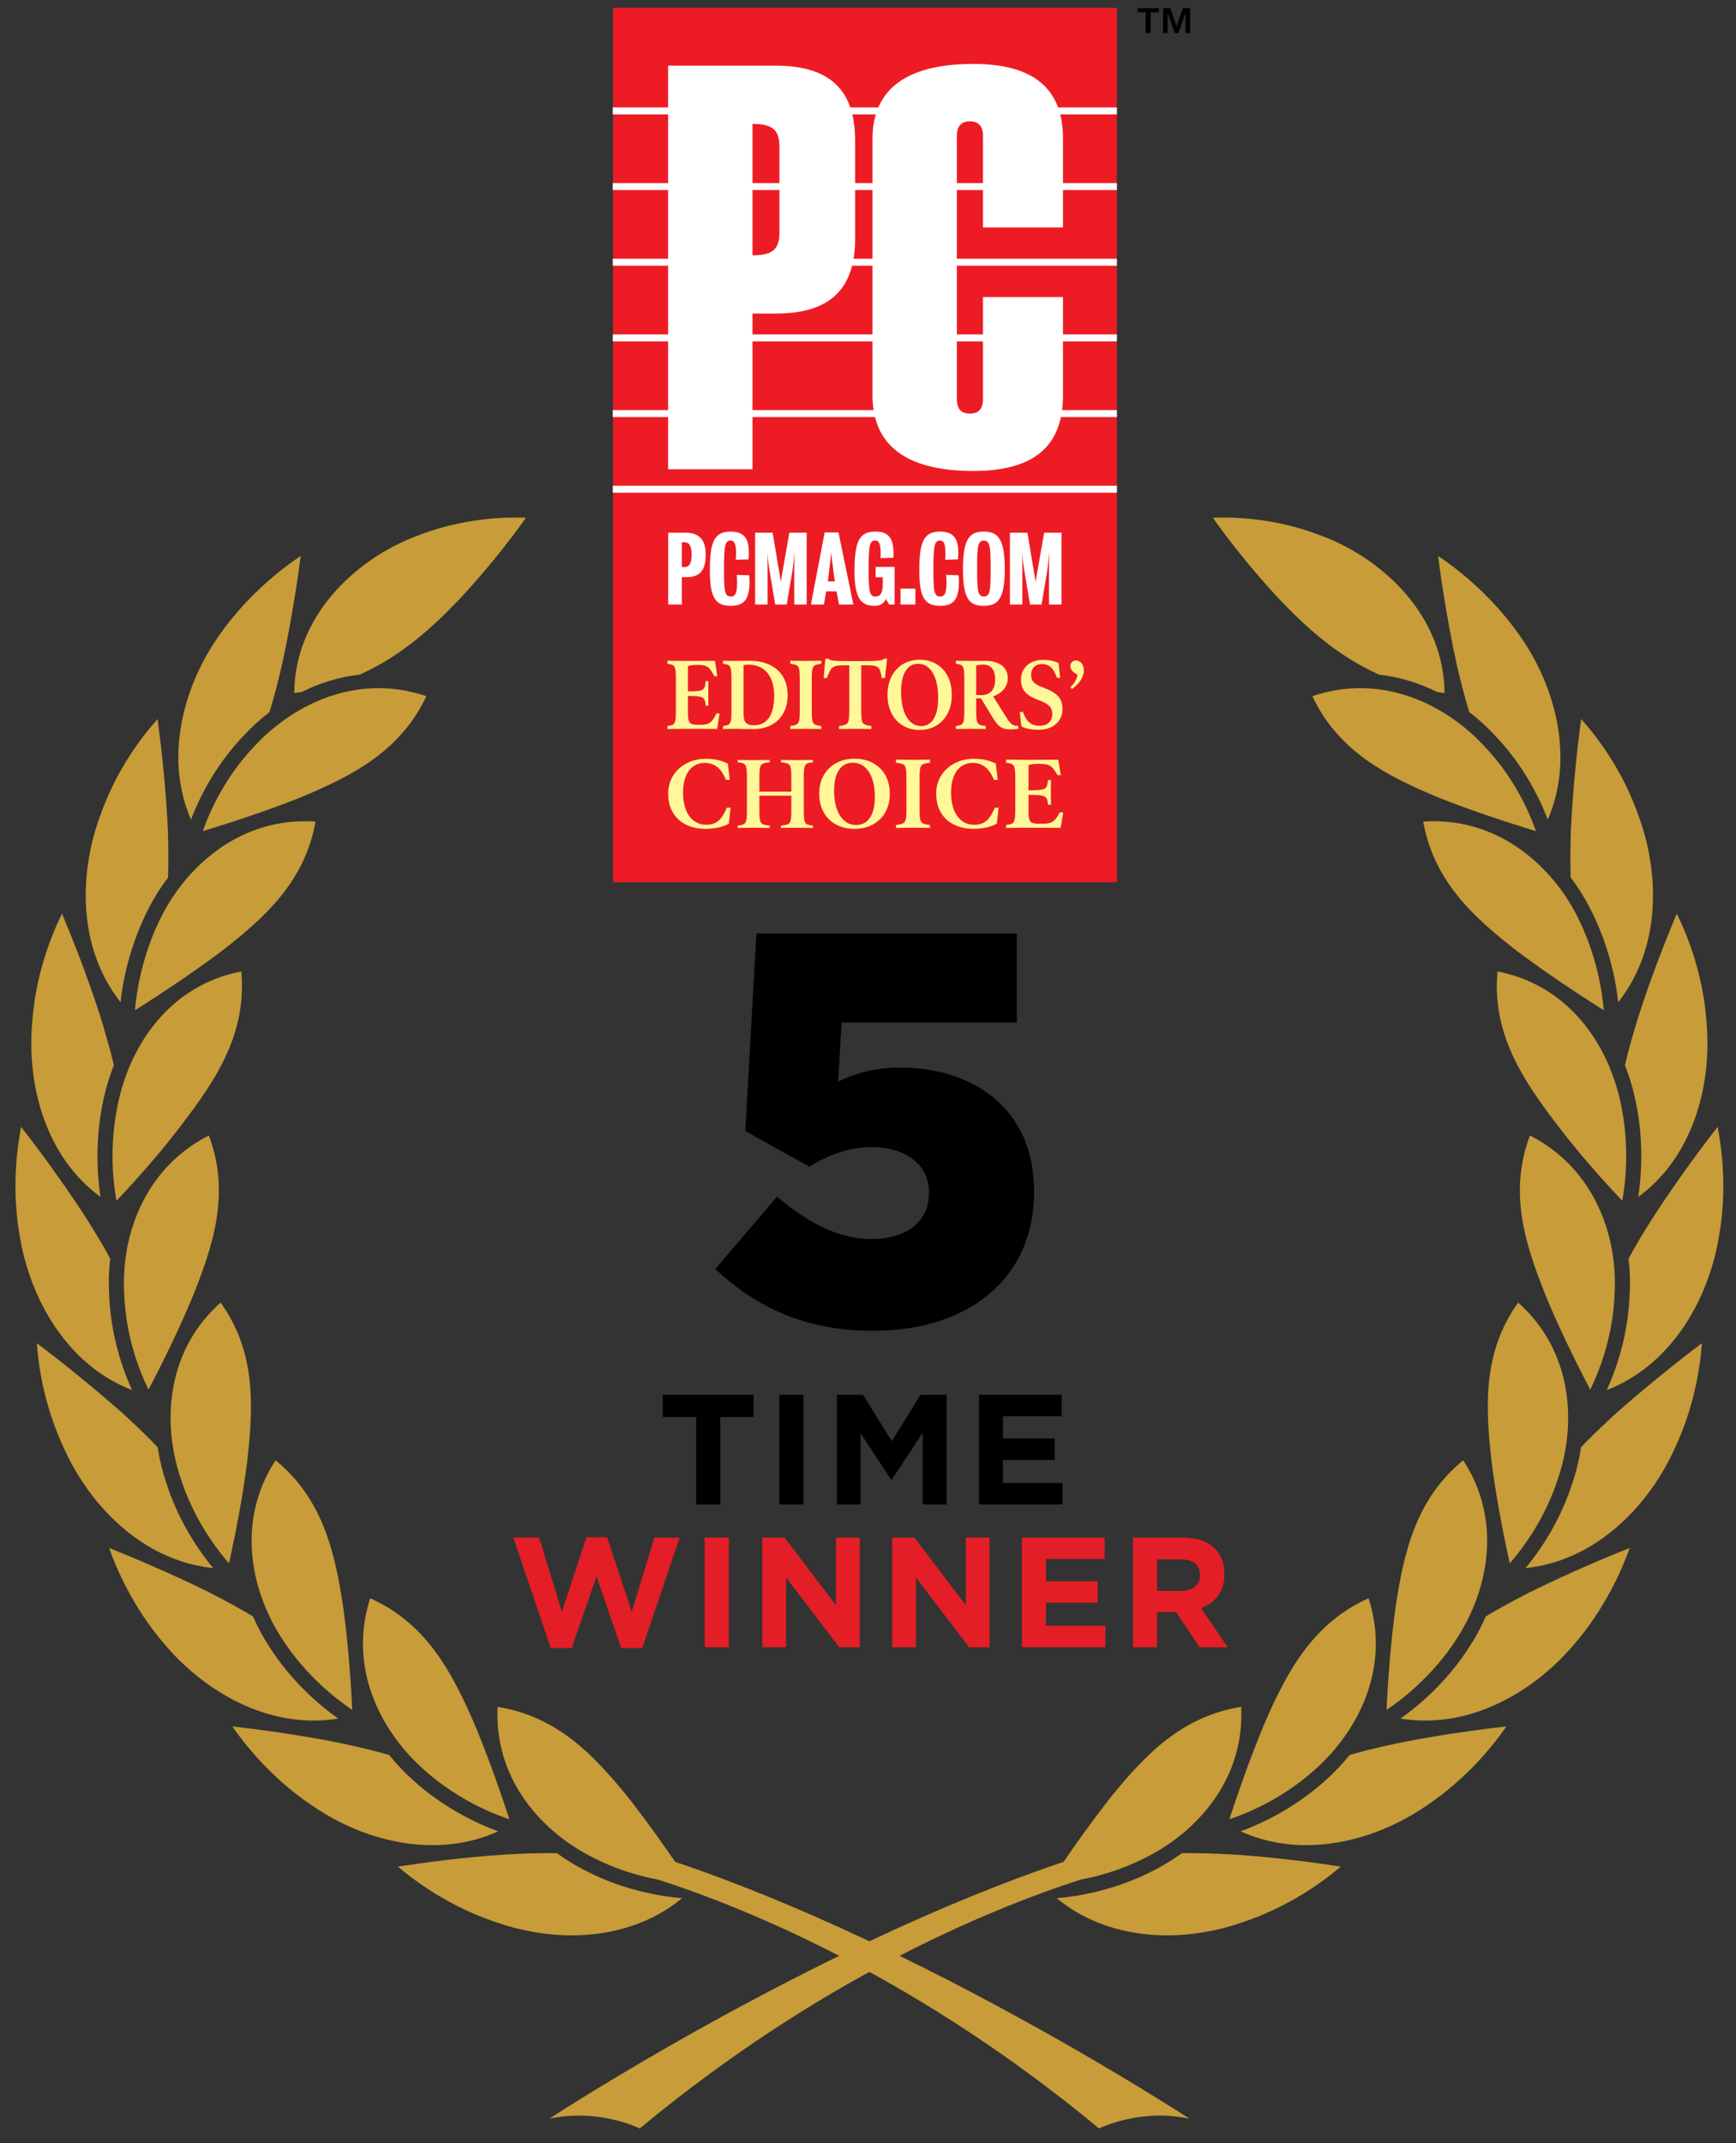 <?xml version="1.0" encoding="utf-8"?>
<!-- Generator: Adobe Illustrator 16.0.0, SVG Export Plug-In . SVG Version: 6.00 Build 0)  -->
<!DOCTYPE svg PUBLIC "-//W3C//DTD SVG 1.1//EN" "http://www.w3.org/Graphics/SVG/1.1/DTD/svg11.dtd">
<svg version="1.1" id="Layer_1" xmlns="http://www.w3.org/2000/svg" xmlns:xlink="http://www.w3.org/1999/xlink" x="0px" y="0px"
	 width="224.655px" height="277.345px" viewBox="0 0 224.655 277.345" enable-background="new 0 0 224.655 277.345"
	 xml:space="preserve">
<rect x="0" y="0" width="224.655" height="277.345" fill="#333333" stroke="none"/>
<g>
	<g>
		<g>
			<path fill="#C79C39" d="M31.467,95.266c1.036-1.129,2.182-2.177,3.407-3.115c0.688-2.227,1.226-4.45,1.622-6.146
				c0,0.001,0,0.002-0.002,0.005c1.273-5.84,2.066-11.331,2.423-14.069c-2.083,1.383-6.659,4.779-10.425,10.094
				c-2.562,3.583-4.299,7.635-5.03,11.725c-0.786,4.397-0.366,8.532,1.25,12.307C25.73,103.402,27.78,99.127,31.467,95.266z
				 M51.612,225.539c0.227,0.293,0.446,0.564,0.666,0.826c0.222,0.262,0.453,0.52,0.706,0.795c0.605,0.658,1.239,1.281,1.887,1.854
				c4.092,3.68,8.509,5.557,11.044,6.41c-0.03-0.096-0.062-0.193-0.095-0.297c-0.129-0.4-0.277-0.844-0.402-1.225
				c-0.875-2.627-2.286-6.641-4.028-10.838c-1.409-3.244-3.016-6.643-5.214-9.553c-2.293-3.037-5.001-5.228-8.267-6.691
				c-1.066,3.312-1.225,6.687-0.474,10.037C48.109,219.877,49.556,222.879,51.612,225.539z M28.55,168.557
				c-2.593,2.314-4.438,5.141-5.487,8.404c-0.95,2.957-1.222,6.273-0.785,9.6c0.049,0.382,0.111,0.75,0.166,1.059
				c0.06,0.33,0.125,0.684,0.199,1.028c0.199,0.905,0.433,1.759,0.697,2.542c1.724,5.432,4.761,9.37,6.291,11.112
				c0.025-0.106,0.049-0.22,0.075-0.337c0.083-0.372,0.175-0.794,0.271-1.246c0.597-2.794,1.426-7.034,1.985-11.373l0,0
				C32.8,182.067,33.165,174.997,28.55,168.557z M17.467,130.728c0.088-0.055,0.18-0.113,0.272-0.171
				c0.295-0.184,0.644-0.404,1.095-0.692c1.898-1.213,5.661-3.677,9.529-6.543c2.811-2.164,5.724-4.555,7.998-7.372
				c2.385-2.957,3.85-6.113,4.469-9.635c-0.449-0.029-0.898-0.044-1.337-0.044c-8.268,0-13.527,5.095-15.928,8.133
				c-0.242,0.307-0.454,0.586-0.644,0.848c-0.19,0.265-0.382,0.544-0.589,0.855c-0.505,0.767-0.963,1.55-1.363,2.329
				C18.356,123.533,17.655,128.437,17.467,130.728z M55.178,90.091c-2.03-0.69-4.111-1.04-6.192-1.04
				c-5.505,0-9.875,2.382-12.571,4.38c-0.332,0.247-0.599,0.453-0.843,0.65c-0.235,0.191-0.482,0.4-0.796,0.676
				c-0.681,0.601-1.325,1.231-1.916,1.878c-3.781,3.979-5.724,8.373-6.608,10.911c0.107-0.033,0.219-0.065,0.334-0.101
				c0.371-0.112,0.79-0.242,1.236-0.38c2.711-0.841,6.798-2.183,10.872-3.792c3.79-1.575,6.881-3.037,9.643-5.042
				C51.418,95.993,53.66,93.327,55.178,90.091z M44.439,208.151c-0.521-3.504-1.192-7.209-2.552-10.578
				c-1.421-3.53-3.462-6.348-6.228-8.605c-1.894,2.913-2.93,6.125-3.08,9.552c-0.136,3.091,0.475,6.364,1.766,9.464
				c0.166,0.396,0.298,0.696,0.428,0.975c0.14,0.299,0.293,0.609,0.468,0.944c0.416,0.801,0.868,1.571,1.346,2.295
				c3.095,4.76,7.066,7.783,8.994,9.072c-0.005-0.105-0.009-0.211-0.015-0.324c-0.018-0.383-0.041-0.813-0.066-1.275
				C45.346,216.867,45.037,212.594,44.439,208.151z M39.072,89.531c2.418-1.202,4.928-1.948,7.457-2.224
				c5.487-2.44,9.573-6.264,12.843-9.684c4.182-4.433,7.601-9.056,8.682-10.623c-0.455-0.02-0.9-0.029-1.363-0.029
				c-3.052,0-7.75,0.417-12.801,2.402c-4.198,1.585-8.059,4.274-10.873,7.568c-3.205,3.751-4.909,8.151-4.941,12.748
				C38.411,89.642,38.74,89.586,39.072,89.531z M16.074,167.446c0.2,5.503,1.964,9.969,3.144,12.373
				c0.049-0.091,0.101-0.189,0.155-0.29c0.163-0.313,0.346-0.665,0.541-1.041l0.052-0.099c1.294-2.512,3.197-6.363,4.909-10.457
				l-0.001,0.002c2.739-6.799,4.959-13.525,2.153-20.995c-3.081,1.571-5.589,3.821-7.46,6.692c-1.708,2.619-2.85,5.746-3.305,9.045
				c-0.044,0.312-0.08,0.639-0.119,1.067c-0.04,0.411-0.064,0.742-0.078,1.041c-0.047,0.933-0.044,1.825,0.009,2.649v0.004
				L16.074,167.446z M43.771,222.396c-2.309-1.637-5.935-4.67-8.842-9.182c-0.839-1.271-1.575-2.629-2.188-4.037
				c-1.58-0.959-3.36-1.938-5.59-3.079c-5.66-2.8-10.922-4.948-13.036-5.784c0.927,2.625,3.113,7.775,7.271,12.57
				c2.393,2.807,5.296,5.18,8.398,6.869c3.534,1.92,7.172,2.896,10.815,2.896C41.657,222.65,42.722,222.564,43.771,222.396z
				 M23.631,145.379L23.631,145.379l0.001-0.002c2.151-2.811,4.345-5.871,5.813-9.216c1.524-3.472,2.107-6.896,1.778-10.455
				c-8.853,1.751-12.885,8.501-14.51,12.411c-0.12,0.289-0.241,0.597-0.387,1.004c-0.143,0.386-0.254,0.707-0.35,1.008
				c-0.274,0.861-0.499,1.696-0.665,2.49c-1.244,5.617-0.658,10.494-0.237,12.768c0.083-0.086,0.17-0.176,0.259-0.273
				c0.264-0.279,0.561-0.598,0.874-0.938C19.056,151.096,21.555,148.137,23.631,145.379z M72.074,239.813
				c-0.335-0.006-0.684-0.008-1.041-0.008c-1.551,0-3.203,0.049-5.354,0.162c-5.722,0.357-11.075,1.098-14.181,1.582
				c2.107,1.799,6.572,5.146,12.629,7.172c3.17,1.125,6.58,1.721,9.86,1.721c3.911,0,9.479-0.854,14.276-4.805
				c-2.839-0.246-7.52-1.029-12.272-3.453C74.632,241.512,73.314,240.717,72.074,239.813z M27.585,202.919
				c-1.802-2.179-4.507-6.046-6.115-11.177c-0.482-1.442-0.839-2.943-1.063-4.466c-1.279-1.343-2.702-2.719-4.596-4.444
				c0.002,0,0.003,0.002,0.004,0.002c-4.04-3.574-8.316-6.972-11.05-9.021c0.223,3.125,1.018,8.479,3.721,14.048
				c1.874,3.996,4.555,7.503,7.752,10.134C19.687,200.838,23.501,202.491,27.585,202.919z M64.466,236.986
				c-2.664-0.982-6.968-2.971-10.936-6.553c-1.142-1.012-2.205-2.129-3.162-3.326c-1.77-0.514-3.69-0.984-6.202-1.523
				c0.001,0,0.002,0,0.004,0c-5.968-1.205-11.611-1.896-14.097-2.174c1.564,2.279,4.999,6.666,10.298,10.225
				c4.813,3.316,10.354,5.139,15.603,5.139C58.979,238.773,61.833,238.174,64.466,236.986z M19.271,117.49
				c0.703-1.375,1.535-2.696,2.476-3.931c0.083-2.312,0.03-4.588-0.028-6.323c0,0,0,0.001,0.001,0.002
				c-0.281-5.72-0.909-11.083-1.325-14.195c-2.086,2.33-5.36,6.626-7.413,12.472c-2.587,6.923-3.195,16.795,2.613,24.174
				C15.903,126.91,16.782,122.306,19.271,117.49z M17.08,179.879c-1.172-2.588-2.772-7.041-2.956-12.408
				c0,0.002,0.001,0.006,0.001,0.008c-0.093-1.516-0.046-3.065,0.14-4.604c-0.879-1.625-1.885-3.318-3.254-5.478
				c0.001,0.001,0.001,0.001,0.001,0.004c-3.294-5.042-6.597-9.441-8.283-11.575c-0.684,3.584-1.175,8.783-0.108,14.502
				c0.739,4.275,2.45,8.471,4.811,11.81C10.011,175.791,13.255,178.391,17.08,179.879z M13.005,154.887
				c-0.381-2.499-0.796-7.327,0.416-12.735c0.313-1.452,0.753-2.905,1.315-4.317c-0.521-2.203-1.165-4.381-1.729-6.229c0,0,0,0,0,0
				c-1.801-5.636-3.901-10.807-4.983-13.367c-1.237,2.49-3.402,7.654-3.852,14.016c-0.268,3.08-0.216,7.771,1.558,12.649
				C7.256,149.098,9.701,152.452,13.005,154.887z M87.372,240.934c-1.502-2.201-3.501-5.025-5.74-7.914
				c0.001,0.002,0.002,0.002,0.003,0.004c-2.218-2.768-4.667-5.635-7.524-7.855c-3.003-2.328-6.187-3.734-9.72-4.291
				c-0.167,3.48,0.559,6.779,2.161,9.816c1.447,2.742,3.631,5.26,6.314,7.281c0.252,0.189,0.554,0.412,0.865,0.627
				c0.298,0.203,0.598,0.396,0.877,0.572c0.758,0.475,1.531,0.908,2.303,1.285c2.96,1.504,5.879,2.332,8.318,2.787
				c12.236,3.975,33.906,13.025,56.995,32.188c0,0,5.237-2.643,11.697-1.268C153.922,274.166,119.817,251.828,87.372,240.934z"/>
			<path fill="#C79C39" d="M200.301,106.065c1.615-3.774,2.035-7.91,1.248-12.307c-0.729-4.089-2.469-8.142-5.031-11.725
				c-3.765-5.315-8.339-8.711-10.422-10.094c0.355,2.739,1.148,8.229,2.423,14.069c0-0.002,0-0.003,0-0.005
				c0.393,1.696,0.932,3.919,1.62,6.146c1.224,0.938,2.369,1.986,3.406,3.115C197.231,99.127,199.284,103.402,200.301,106.065z
				 M177.577,216.857c0.755-3.35,0.592-6.725-0.474-10.037c-3.268,1.463-5.971,3.654-8.265,6.691
				c-2.199,2.91-3.809,6.309-5.215,9.553c-1.743,4.197-3.155,8.211-4.028,10.838c-0.127,0.381-0.276,0.824-0.401,1.225
				c-0.032,0.104-0.067,0.201-0.099,0.297c2.537-0.854,6.956-2.73,11.048-6.41c0.649-0.572,1.28-1.195,1.886-1.854
				c0.252-0.275,0.484-0.533,0.706-0.795c0.22-0.262,0.437-0.533,0.664-0.826C175.457,222.879,176.906,219.877,177.577,216.857z
				 M193.049,189.346L193.049,189.346c0.562,4.339,1.389,8.579,1.984,11.373c0.097,0.452,0.188,0.874,0.272,1.246
				c0.026,0.117,0.053,0.23,0.074,0.337c1.53-1.742,4.567-5.681,6.29-11.112c0.266-0.783,0.502-1.637,0.701-2.542
				c0.07-0.345,0.139-0.698,0.197-1.028c0.055-0.309,0.117-0.677,0.164-1.059c0.439-3.326,0.168-6.643-0.785-9.6
				c-1.045-3.264-2.894-6.09-5.484-8.404C191.848,174.997,192.211,182.067,193.049,189.346z M204.039,118.436
				c-0.396-0.779-0.854-1.562-1.361-2.329c-0.203-0.311-0.396-0.59-0.59-0.855c-0.188-0.262-0.398-0.541-0.643-0.848
				c-2.401-3.038-7.659-8.133-15.928-8.133c-0.437,0-0.884,0.015-1.336,0.044c0.621,3.522,2.086,6.679,4.472,9.635
				c2.271,2.817,5.186,5.208,7.995,7.372c3.868,2.866,7.633,5.33,9.53,6.543c0.449,0.288,0.801,0.508,1.094,0.692
				c0.094,0.058,0.186,0.116,0.275,0.171C207.357,128.437,206.656,123.533,204.039,118.436z M176.675,98.231
				c2.766,2.005,5.853,3.467,9.645,5.042c4.072,1.609,8.161,2.951,10.87,3.792c0.447,0.138,0.866,0.268,1.236,0.38
				c0.116,0.036,0.229,0.068,0.336,0.101c-0.887-2.539-2.827-6.932-6.607-10.911c-0.592-0.647-1.236-1.277-1.917-1.878
				c-0.315-0.276-0.561-0.485-0.798-0.676c-0.243-0.197-0.511-0.403-0.842-0.65c-2.697-1.999-7.065-4.38-12.574-4.38
				c-2.078,0-4.159,0.349-6.188,1.04C171.351,93.327,173.594,95.993,176.675,98.231z M179.511,219.67
				c-0.022,0.463-0.049,0.893-0.066,1.275c-0.002,0.113-0.009,0.219-0.011,0.324c1.923-1.289,5.895-4.313,8.99-9.072
				c0.479-0.725,0.931-1.495,1.345-2.295c0.176-0.335,0.329-0.646,0.469-0.944c0.13-0.278,0.262-0.578,0.431-0.975
				c1.289-3.1,1.9-6.373,1.765-9.464c-0.151-3.427-1.184-6.639-3.081-9.552c-2.765,2.258-4.805,5.075-6.228,8.605
				c-1.359,3.369-2.03,7.074-2.55,10.578C179.976,212.594,179.667,216.867,179.511,219.67z M186.938,89.69
				c-0.033-4.597-1.736-8.997-4.94-12.748c-2.817-3.294-6.68-5.983-10.874-7.568c-5.051-1.985-9.75-2.402-12.805-2.402
				c-0.462,0-0.905,0.009-1.361,0.029c1.083,1.567,4.5,6.19,8.682,10.623c3.271,3.419,7.356,7.243,12.846,9.684
				c2.528,0.276,5.039,1.022,7.455,2.224C186.274,89.586,186.6,89.642,186.938,89.69z M208.941,167.438v-0.004
				c0.051-0.824,0.055-1.717,0.008-2.649c-0.012-0.299-0.039-0.63-0.078-1.041c-0.039-0.429-0.074-0.756-0.121-1.067
				c-0.453-3.299-1.598-6.426-3.303-9.045c-1.873-2.871-4.381-5.121-7.459-6.692c-2.812,7.47-0.586,14.196,2.153,20.995
				l-0.002-0.002c1.71,4.094,3.613,7.945,4.908,10.457l0.055,0.099c0.193,0.376,0.375,0.728,0.539,1.041
				c0.053,0.101,0.104,0.199,0.154,0.29c1.18-2.404,2.943-6.87,3.145-12.373L208.941,167.438z M184.412,222.65
				c3.645,0,7.282-0.977,10.817-2.896c3.101-1.689,6.005-4.063,8.396-6.869c4.16-4.794,6.346-9.945,7.273-12.57
				c-2.111,0.836-7.377,2.984-13.038,5.784c-2.226,1.142-4.009,2.12-5.59,3.079c-0.609,1.407-1.347,2.765-2.187,4.037
				c-2.907,4.512-6.534,7.545-8.844,9.182C182.292,222.564,183.357,222.65,184.412,222.65z M208.805,154.176
				c0.313,0.34,0.609,0.658,0.875,0.938c0.088,0.098,0.174,0.188,0.256,0.273c0.422-2.273,1.008-7.15-0.234-12.768
				c-0.166-0.794-0.391-1.629-0.666-2.49c-0.094-0.301-0.207-0.622-0.348-1.008c-0.15-0.407-0.268-0.715-0.389-1.004
				c-1.623-3.91-5.658-10.66-14.51-12.411c-0.327,3.559,0.254,6.983,1.778,10.455c1.469,3.345,3.66,6.405,5.81,9.216v0.002h0.006
				C203.457,148.137,205.957,151.096,208.805,154.176z M149.021,242.184c-4.752,2.424-9.433,3.207-12.272,3.453
				c4.796,3.951,10.365,4.805,14.276,4.805c3.279,0,6.691-0.596,9.857-1.721c6.06-2.025,10.526-5.373,12.631-7.172
				c-3.107-0.484-8.458-1.225-14.179-1.582c-2.153-0.113-3.804-0.162-5.354-0.162c-0.355,0-0.706,0.002-1.041,0.008
				C151.697,240.717,150.379,241.512,149.021,242.184z M208.773,197.995c3.197-2.631,5.877-6.138,7.754-10.134
				c2.699-5.569,3.494-10.923,3.717-14.048c-2.73,2.05-7.008,5.447-11.049,9.021c0.004,0,0.004-0.002,0.006-0.002
				c-1.895,1.726-3.318,3.102-4.598,4.444c-0.225,1.522-0.582,3.023-1.064,4.466c-1.607,5.131-4.312,8.998-6.115,11.177
				C201.512,202.491,205.326,200.838,208.773,197.995z M169.041,238.773c5.247,0,10.788-1.822,15.602-5.139
				c5.298-3.559,8.731-7.945,10.298-10.225c-2.484,0.277-8.129,0.969-14.098,2.174c0.002,0,0.002,0,0.006,0
				c-2.515,0.539-4.434,1.01-6.203,1.523c-0.958,1.197-2.021,2.314-3.162,3.326c-3.969,3.582-8.271,5.57-10.936,6.553
				C163.178,238.174,166.032,238.773,169.041,238.773z M209.414,129.69c5.809-7.379,5.199-17.251,2.611-24.174
				c-2.047-5.846-5.32-10.142-7.41-12.472c-0.416,3.112-1.043,8.476-1.322,14.195c0-0.001,0-0.001,0-0.002
				c-0.059,1.734-0.113,4.011-0.029,6.323c0.943,1.234,1.775,2.556,2.479,3.931C208.23,122.306,209.109,126.91,209.414,129.69z
				 M217.586,172.138c2.359-3.339,4.064-7.534,4.809-11.81c1.064-5.719,0.574-10.918-0.113-14.502
				c-1.686,2.134-4.986,6.533-8.279,11.575c0-0.003,0-0.003,0-0.004c-1.369,2.159-2.375,3.853-3.254,5.478
				c0.186,1.538,0.232,3.088,0.141,4.604c0-0.002,0-0.006,0-0.008c-0.186,5.367-1.781,9.82-2.957,12.408
				C211.758,178.391,215.002,175.791,217.586,172.138z M219.279,144.905c1.777-4.878,1.83-9.57,1.563-12.649
				c-0.449-6.361-2.613-11.526-3.854-14.016c-1.078,2.56-3.182,7.73-4.984,13.367c0,0,0,0,0,0c-0.563,1.848-1.207,4.026-1.725,6.229
				c0.559,1.413,1,2.865,1.313,4.317c1.213,5.408,0.797,10.236,0.416,12.735C215.311,152.452,217.756,149.098,219.279,144.905z
				 M71.09,274.166c6.46-1.375,11.697,1.268,11.697,1.268c23.088-19.162,44.76-28.213,56.998-32.188
				c2.436-0.455,5.354-1.283,8.316-2.787c0.771-0.377,1.546-0.811,2.303-1.285c0.28-0.176,0.577-0.369,0.879-0.572
				c0.309-0.215,0.611-0.438,0.863-0.627c2.685-2.021,4.868-4.539,6.313-7.281c1.604-3.037,2.329-6.336,2.162-9.816
				c-3.532,0.557-6.717,1.963-9.719,4.291c-2.857,2.221-5.307,5.088-7.525,7.855c0-0.002,0.004-0.002,0.004-0.004
				c-2.239,2.889-4.238,5.713-5.739,7.914C105.194,251.828,71.09,274.166,71.09,274.166z"/>
		</g>
		<g>
			<rect x="79.336" y="1" fill="#ED1C24" width="65.201" height="113.164"/>
			<g>
				<g>
					<g>
						<g>
							<g>
								<path fill="#FFF799" d="M92.806,94.324H91.55c-0.687,0-2.442-0.013-2.884-0.013c-0.43,0-2.046,0.026-2.291,0.026v-0.384
									l0.407-0.077c0.582-0.115,0.687-0.421,0.687-1.979v-3.958c0-1.545-0.117-1.865-0.687-1.967l-0.407-0.077V85.5
									c0.245,0,1.884,0.026,2.326,0.026c0.43,0,2.628-0.014,2.86-0.014h0.965l0.302,1.992h-0.372l-0.245-0.409
									c-0.43-0.791-0.802-1.046-1.803-1.046h-0.313c-0.488,0-0.826,0.077-1.069,0.153v3.269l0.708-0.013
									c1.221-0.025,1.477-0.243,1.547-0.982l0.036-0.333h0.359c0,0.27-0.022,1.125-0.022,1.597c0,0.484,0.022,1.303,0.022,1.583
									h-0.359l-0.024-0.28c-0.081-0.729-0.324-0.946-1.558-0.971l-0.708-0.013v2.119c0,1.368,0.186,1.61,1.243,1.61h0.431
									c0.988,0,1.313-0.206,1.802-1.06l0.209-0.396h0.407L92.806,94.324z"/>
							</g>
						</g>
						<g>
							<g>
								<path fill="#FFF799" d="M97.509,94.349c-1.151,0-1.628-0.038-2.173-0.038c-0.442,0-1.536,0.026-1.769,0.026v-0.384
									l0.407-0.077c0.581-0.115,0.687-0.421,0.687-1.979v-3.958c0-1.545-0.117-1.865-0.687-1.967l-0.407-0.077V85.5
									c0.233,0,1.175,0.026,1.617,0.026c0.477,0,1.278-0.026,1.826-0.026c2.86,0,4.919,1.544,4.919,4.417
									C101.928,92.843,99.986,94.349,97.509,94.349z M96.835,86.01c-0.245,0-0.477,0.024-0.616,0.064v6.117
									c0,1.264,0.268,1.66,1.395,1.66c1.512,0,2.569-1.137,2.569-3.793C100.183,87.364,98.857,86.01,96.835,86.01z"/>
							</g>
						</g>
						<g>
							<g>
								<path fill="#FFF799" d="M104.282,94.311c-0.442,0-1.791,0.026-2.011,0.026v-0.384l0.43-0.077
									c0.675-0.127,0.802-0.371,0.802-1.965v-3.971c0-1.61-0.127-1.852-0.802-1.967l-0.43-0.077V85.5
									c0.22,0,1.569,0.026,2.011,0.026c0.43,0,1.767-0.026,2-0.026v0.395l-0.431,0.077c-0.686,0.115-0.801,0.357-0.801,1.967
									v3.971c0,1.595,0.116,1.838,0.801,1.965l0.431,0.077v0.384C106.049,94.336,104.711,94.311,104.282,94.311z"/>
							</g>
						</g>
						<g>
							<g>
								<path fill="#FFF799" d="M114.52,87.747h-0.407l-0.116-0.562c-0.163-0.843-0.431-1.059-1.5-1.085l-1.047-0.012v5.823
									c0,1.608,0.128,1.824,0.86,1.965l0.455,0.077v0.384c-0.234,0-1.65-0.026-2.095-0.026c-0.43,0-1.86,0.026-2.082,0.026v-0.384
									l0.455-0.077c0.731-0.141,0.858-0.357,0.858-1.965v-5.823l-0.929,0.012c-1.104,0.013-1.395,0.242-1.744,1.085l-0.231,0.562
									h-0.407l0.221-2.503h0.384c0.313,0.257,0.443,0.307,3.512,0.307c3.162,0,3.348-0.05,3.722-0.307h0.371L114.52,87.747z"/>
							</g>
						</g>
						<g>
							<g>
								<path fill="#FFF799" d="M119.012,94.463c-2.404,0-4.163-1.71-4.163-4.558c0-2.81,1.791-4.533,4.163-4.533
									c2.406,0,4.164,1.711,4.164,4.558C123.176,92.74,121.374,94.463,119.012,94.463z M118.816,85.896
									c-1.454,0-2.208,1.354-2.208,3.639c0,2.592,0.94,4.418,2.59,4.418c1.467,0,2.21-1.366,2.21-3.651
									C121.408,87.709,120.479,85.896,118.816,85.896z"/>
							</g>
						</g>
						<g>
							<g>
								<path fill="#FFF799" d="M130.755,94.388c-1.104,0-1.616-0.411-2.197-1.392l-1.604-2.618c-0.152,0-0.536-0.013-0.628-0.013
									v1.532c0,1.596,0.115,1.851,0.778,1.979l0.456,0.077v0.384c-0.234,0-1.537-0.026-1.978-0.026
									c-0.432,0-1.64,0.026-1.883,0.026v-0.384l0.405-0.077c0.581-0.115,0.687-0.421,0.687-1.979v-3.958
									c0-1.545-0.115-1.865-0.687-1.967l-0.405-0.077V85.5c0.243,0,1.475,0.026,1.918,0.026c0.44,0,1.336-0.014,1.87-0.014
									c1.792,0,2.932,0.805,2.932,2.261c0,1.161-0.837,1.966-1.896,2.35l1.687,2.679c0.581,0.932,0.883,1.15,1.546,1.126
									l0.036,0.382C131.463,94.361,131.139,94.388,130.755,94.388z M127.234,86.01c-0.396,0-0.674,0.052-0.908,0.116v3.804
									c0.092,0.013,0.454,0.027,0.605,0.027c1.173,0,1.849-0.626,1.849-2.058C128.78,86.612,128.21,86.01,127.234,86.01z"/>
								<path fill="#FFF799" d="M134.439,94.438c-1.068,0-1.78-0.19-2.256-0.42l-0.221-1.891h0.408l0.174,0.41
									c0.43,0.983,1.024,1.379,1.979,1.379c1.032,0,1.648-0.563,1.648-1.521c0-0.867-0.419-1.289-1.71-1.774
									c-1.592-0.6-2.336-1.239-2.336-2.694c0-1.508,1.187-2.529,2.778-2.529c1,0,1.594,0.166,2.084,0.395l0.207,1.93h-0.407
									l-0.173-0.422c-0.395-0.958-0.93-1.366-1.78-1.366c-0.883,0-1.396,0.575-1.396,1.379c0,0.856,0.406,1.225,1.535,1.647
									c1.838,0.703,2.524,1.378,2.524,2.821C137.499,93.404,136.171,94.438,134.439,94.438z"/>
								<path fill="#FFF799" d="M138.715,89.164l-0.186-0.255c0.51-0.46,0.861-1.086,0.896-1.609
									c-0.664-0.37-0.909-0.665-0.909-1.098c0-0.41,0.293-0.729,0.709-0.729c0.562,0,1.035,0.499,1.035,1.304
									C140.261,87.67,139.621,88.525,138.715,89.164z"/>
							</g>
						</g>
					</g>
				</g>
				<g>
					<g>
						<g>
							<g>
								<path fill="#FFF799" d="M94.32,106.59c-0.677,0.383-1.749,0.664-3.052,0.664c-2.771,0-4.801-1.635-4.801-4.534
									c0-2.872,2.363-4.533,4.839-4.533c1.251,0,2.21,0.268,2.886,0.638l0.243,2.094H93.95l-0.191-0.421
									c-0.485-1.009-1.251-1.774-2.541-1.774c-1.699,0-2.823,1.34-2.823,3.83c0,2.695,1.227,4.176,3.015,4.176
									c1.2,0,1.902-0.588,2.451-1.788l0.205-0.422h0.486L94.32,106.59z"/>
								<path fill="#FFF799" d="M103.21,107.114c-0.486,0-1.89,0.024-2.145,0.024v-0.293l0.497-0.077
									c0.73-0.114,0.843-0.369,0.843-1.94v-1.865H98.27v1.865c0,1.571,0.115,1.813,0.841,1.94l0.499,0.077v0.293
									c-0.256,0-1.66-0.024-2.132-0.024c-0.486,0-1.736,0.024-2.018,0.024v-0.293l0.46-0.077c0.625-0.114,0.74-0.42,0.74-1.94
									v-4.163c0-1.532-0.115-1.839-0.74-1.953l-0.46-0.077v-0.294c0.282,0,1.532,0.024,2.018,0.024
									c0.472,0,1.876-0.024,2.132-0.024v0.294l-0.499,0.077c-0.727,0.127-0.841,0.382-0.841,1.953v1.775h4.136v-1.775
									c0-1.571-0.113-1.826-0.843-1.953l-0.497-0.077v-0.294c0.255,0,1.659,0.024,2.145,0.024c0.472,0,1.724-0.024,1.992-0.024
									v0.294l-0.447,0.077c-0.625,0.113-0.74,0.42-0.74,1.953v4.163c0,1.52,0.114,1.838,0.74,1.94l0.447,0.077v0.293
									C104.934,107.139,103.683,107.114,103.21,107.114z"/>
								<path fill="#FFF799" d="M110.582,107.267c-2.642,0-4.57-1.71-4.57-4.559c0-2.809,1.966-4.533,4.57-4.533
									c2.645,0,4.573,1.711,4.573,4.559C115.155,105.542,113.174,107.267,110.582,107.267z M110.367,98.698
									c-1.597,0-2.427,1.354-2.427,3.641c0,2.593,1.034,4.418,2.849,4.418c1.606,0,2.425-1.367,2.425-3.653
									C113.213,100.512,112.192,98.698,110.367,98.698z"/>
								<path fill="#FFF799" d="M118.157,107.114c-0.484,0-1.965,0.024-2.207,0.024v-0.382l0.473-0.077
									c0.738-0.128,0.879-0.371,0.879-1.966v-3.971c0-1.609-0.141-1.852-0.879-1.967l-0.473-0.078v-0.396
									c0.242,0,1.723,0.027,2.207,0.027c0.474,0,1.941-0.027,2.196-0.027v0.396l-0.472,0.078c-0.754,0.115-0.88,0.357-0.88,1.967
									v3.971c0,1.595,0.126,1.838,0.88,1.966l0.472,0.077v0.382C120.098,107.139,118.63,107.114,118.157,107.114z"/>
								<path fill="#FFF799" d="M128.999,106.59c-0.676,0.383-1.748,0.664-3.05,0.664c-2.771,0-4.802-1.635-4.802-4.534
									c0-2.872,2.362-4.533,4.839-4.533c1.253,0,2.209,0.268,2.886,0.638l0.243,2.094h-0.485l-0.191-0.421
									c-0.485-1.009-1.253-1.774-2.54-1.774c-1.7,0-2.823,1.34-2.823,3.83c0,2.695,1.228,4.176,3.016,4.176
									c1.198,0,1.899-0.588,2.45-1.788l0.204-0.422h0.483L128.999,106.59z"/>
								<path fill="#FFF799" d="M137.252,107.126h-1.38c-0.754,0-2.681-0.012-3.167-0.012c-0.473,0-2.246,0.024-2.516,0.024v-0.382
									l0.447-0.077c0.639-0.114,0.754-0.421,0.754-1.979v-3.958c0-1.545-0.129-1.864-0.754-1.967l-0.447-0.078v-0.396
									c0.27,0,2.069,0.027,2.556,0.027c0.47,0,2.885-0.012,3.138-0.012h1.063l0.331,1.991h-0.408l-0.27-0.409
									c-0.471-0.791-0.879-1.047-1.978-1.047h-0.345c-0.537,0-0.906,0.076-1.175,0.153v3.269l0.778-0.012
									c1.342-0.027,1.62-0.243,1.699-0.984l0.037-0.332h0.397c0,0.268-0.026,1.124-0.026,1.596c0,0.485,0.026,1.303,0.026,1.583
									h-0.397l-0.025-0.279c-0.091-0.729-0.357-0.946-1.711-0.972l-0.778-0.012v2.118c0,1.368,0.203,1.61,1.366,1.61h0.471
									c1.086,0,1.443-0.204,1.981-1.06l0.229-0.396h0.446L137.252,107.126z"/>
							</g>
						</g>
					</g>
				</g>
			</g>
			<g>
				<path fill="#FFFFFF" d="M79.3,14.801V13.9h65.237v0.901H79.3z M129.455,53.968v-0.9h15.082v0.9H129.455z M79.3,24.592v-0.899
					h65.237v0.899H79.3z M79.3,34.385v-0.9h65.237v0.9H79.3z M79.3,44.176v-0.9h65.237v0.9H79.3z M79.3,63.759V62.86h65.237v0.899
					H79.3z M79.3,53.968v-0.9h42.39v0.9H79.3z"/>
				<path fill="#FFFFFF" d="M137.56,38.437h-10.354v13.168c0,1.351-0.564,1.915-1.688,1.915c-1.127,0-1.688-0.564-1.688-1.915
					V17.502c0-1.126,0.561-1.801,1.688-1.801c1.124,0,1.688,0.675,1.688,1.801v11.931h10.354v-11.48c0-5.627-2.813-9.68-11.594-9.68
					c-8.778,0-13.056,3.377-13.056,9.68v33.202c0,6.415,4.277,9.793,13.056,9.793c8.78,0,11.594-4.053,11.594-9.793V38.437z
					 M110.66,18.178c0-6.303-3.038-9.679-10.242-9.679H86.461v52.224h10.918V40.575h3.039c7.204,0,10.242-3.376,10.242-9.68V18.178z
					 M97.379,33.034V16.039c2.476,0,3.488,0.675,3.488,2.926v11.143C100.868,32.359,99.855,33.034,97.379,33.034z"/>
				<path fill="#FFFFFF" d="M88.859,74.686c-0.339,0-0.617,0-0.617,0v3.545h-1.767v-9.295c0,0,1.271,0,2.214,0
					c1.695,0,2.639,0.786,2.639,2.845C91.328,73.947,90.444,74.686,88.859,74.686z M88.52,70.171c-0.157,0-0.278,0-0.278,0v3.206
					c0,0,0.157,0,0.388,0c0.544,0,0.871-0.447,0.871-1.585C89.5,70.605,89.209,70.171,88.52,70.171z M94.611,78.4
					c-2.118,0-2.747-1.149-2.747-4.659c0-3.607,0.581-4.95,2.674-4.95c2.106,0,2.373,1.342,2.373,2.844
					c0,0.29-0.025,0.569-0.049,0.75l-1.646,0.049c0.025-0.243,0.037-0.557,0.037-0.727c0-1.15-0.133-1.755-0.714-1.755
					c-0.702,0-0.847,0.628-0.847,3.716c0,2.917,0.085,3.521,0.908,3.521c0.678,0,0.787-0.738,0.787-1.84
					c0-0.253-0.011-0.642-0.047-0.955l1.609,0.047c0.036,0.244,0.049,0.545,0.049,0.786C96.996,77.348,96.438,78.4,94.611,78.4z
					 M102.78,78.231c0,0,0-2.855,0-4.223c0-1.405,0.024-1.707,0.036-2.591c-0.096,0.884-0.121,1.538-0.291,2.591
					c-0.23,1.416-0.714,4.223-0.714,4.223h-1.488c0,0-0.484-2.808-0.713-4.223c-0.171-1.041-0.256-1.671-0.317-2.591
					c0.038,0.919,0.038,1.186,0.038,2.591c0,1.391,0,4.223,0,4.223h-1.61v-9.295h2.264c0.303,1.719,0.581,3.583,0.811,4.818
					c0.097,0.557,0.133,0.799,0.255,1.548c0.108-0.738,0.169-1.053,0.254-1.536c0.23-1.235,0.532-3.135,0.847-4.83h2.238v9.295
					H102.78z M108.57,78.231l-0.313-1.706h-1.344l-0.291,1.706h-1.683l1.779-9.331h1.792l1.925,9.331H108.57z M107.711,72.833
					c-0.073-0.569-0.122-1.114-0.146-1.429c-0.024,0.315-0.06,0.86-0.133,1.417c-0.145,1.15-0.303,2.42-0.303,2.42h0.896
					C108.025,75.241,107.856,73.971,107.711,72.833z M115.056,78.231l-0.399-0.713c-0.304,0.508-0.604,0.882-1.453,0.882
					c-1.802,0-2.624-0.98-2.624-4.515c0-4.065,0.736-5.094,2.735-5.094c1.804,0,2.312,1.041,2.312,2.819
					c0,0.157-0.012,0.447-0.025,0.569l-1.657,0.048c0.023-0.182,0.023-0.375,0.023-0.581c0-1.066-0.146-1.694-0.678-1.694
					c-0.785,0-0.884,0.642-0.884,3.885c0,2.978,0.194,3.352,0.884,3.352c0.775,0,0.957-0.604,0.957-1.875
					c0-0.171,0-0.291-0.013-0.607h-0.919v-1.343h2.456v4.866H115.056z M116.533,78.231v-2.057h1.927v2.057H116.533z M121.713,78.4
					c-2.118,0-2.746-1.149-2.746-4.659c0-3.607,0.581-4.95,2.675-4.95c2.105,0,2.373,1.342,2.373,2.844
					c0,0.29-0.024,0.569-0.052,0.75l-1.644,0.049c0.023-0.243,0.035-0.557,0.035-0.727c0-1.15-0.133-1.755-0.713-1.755
					c-0.702,0-0.849,0.628-0.849,3.716c0,2.917,0.084,3.521,0.909,3.521c0.677,0,0.786-0.738,0.786-1.84
					c0-0.253-0.013-0.642-0.048-0.955l1.608,0.047c0.035,0.244,0.049,0.545,0.049,0.786C124.098,77.348,123.542,78.4,121.713,78.4z
					 M127.318,78.4c-1.877,0-2.7-0.858-2.7-4.804c0-3.812,0.823-4.805,2.7-4.805c1.875,0,2.709,1.029,2.709,4.805
					C130.027,77.456,129.193,78.4,127.318,78.4z M127.318,69.953c-0.811,0-0.871,0.908-0.871,3.643c0,2.831,0.084,3.594,0.871,3.594
					c0.811,0,0.883-0.764,0.883-3.594C128.201,70.861,128.128,69.953,127.318,69.953z M135.752,78.231c0,0,0-2.855,0-4.223
					c0-1.405,0.024-1.707,0.038-2.591c-0.098,0.884-0.123,1.538-0.292,2.591c-0.23,1.416-0.713,4.223-0.713,4.223h-1.489
					c0,0-0.484-2.808-0.713-4.223c-0.169-1.041-0.254-1.671-0.315-2.591c0.035,0.919,0.035,1.186,0.035,2.591
					c0,1.391,0,4.223,0,4.223h-1.609v-9.295h2.263c0.302,1.719,0.581,3.583,0.811,4.818c0.098,0.557,0.134,0.799,0.256,1.548
					c0.107-0.738,0.169-1.053,0.254-1.536c0.23-1.235,0.533-3.135,0.847-4.83h2.239v9.295H135.752z"/>
			</g>
			<g>
				<path d="M147.208,1.586V1.048h2.752v0.539h-1.055v2.691h-0.643V1.586H147.208z M151.433,1.048l0.825,2.313l0.829-2.313h0.919
					v3.23h-0.593V1.671l-0.894,2.607h-0.516L151.1,1.671v2.607h-0.592v-3.23H151.433z"/>
			</g>
		</g>
		<g>
			<g>
				<path fill="#E41E26" d="M66.428,198.97h3.345l2.939,9.61l3.183-9.648h2.676l3.183,9.648l2.939-9.61h3.264l-4.845,14.293h-2.716
					l-3.204-9.283l-3.203,9.283h-2.717L66.428,198.97z"/>
				<path fill="#E41E26" d="M91.193,198.97h3.122v14.192h-3.122V198.97z"/>
				<path fill="#E41E26" d="M98.65,198.97h2.879l6.649,8.74v-8.74h3.081v14.192h-2.655l-6.873-9.021v9.021H98.65V198.97z"/>
				<path fill="#E41E26" d="M115.451,198.97h2.88l6.649,8.74v-8.74h3.08v14.192h-2.655l-6.873-9.021v9.021h-3.081V198.97z"/>
				<path fill="#E41E26" d="M132.25,198.97h10.703v2.778h-7.603v2.879h6.69v2.777h-6.69v2.98h7.704v2.777H132.25V198.97z"/>
				<path fill="#E41E26" d="M146.619,198.97h6.488c1.804,0,3.204,0.508,4.136,1.441c0.789,0.791,1.215,1.904,1.215,3.244v0.041
					c0,2.29-1.235,3.73-3.039,4.398l3.465,5.067h-3.648l-3.04-4.541h-0.04h-2.414v4.541h-3.122V198.97z M152.903,205.866
					c1.521,0,2.393-0.813,2.393-2.008v-0.041c0-1.337-0.932-2.027-2.454-2.027h-3.101v4.076H152.903z"/>
			</g>
			<g>
				<path d="M90.092,183.367h-4.319v-2.878h11.759v2.878h-4.318v11.313h-3.122V183.367z"/>
				<path d="M100.852,180.489h3.122v14.191h-3.122V180.489z"/>
				<path d="M108.309,180.489h3.366l3.729,6.001l3.73-6.001h3.365v14.191H119.4v-9.266l-3.995,6.063h-0.082l-3.952-6.001v9.204
					h-3.062V180.489z"/>
				<path d="M126.69,180.489h10.705v2.777h-7.604v2.879h6.691v2.777h-6.691v2.979h7.705v2.778H126.69V180.489z"/>
			</g>
		</g>
	</g>
	<g>
		<path d="M92.561,164.218l7.992-9.36c4.104,3.455,7.993,5.472,12.241,5.472c4.608,0,7.417-2.304,7.417-5.904v-0.144
			c0-3.602-3.024-5.833-7.417-5.833c-3.096,0-5.688,1.08-8.064,2.521l-8.28-4.609l1.439-25.562h33.699v11.521h-22.682l-0.433,7.632
			c2.305-1.08,4.681-1.8,8.064-1.8c9.073,0,17.282,5.04,17.282,15.985v0.145c0,11.232-8.569,17.93-20.81,17.93
			C104.082,172.211,97.818,169.114,92.561,164.218z"/>
	</g>
</g>
</svg>
